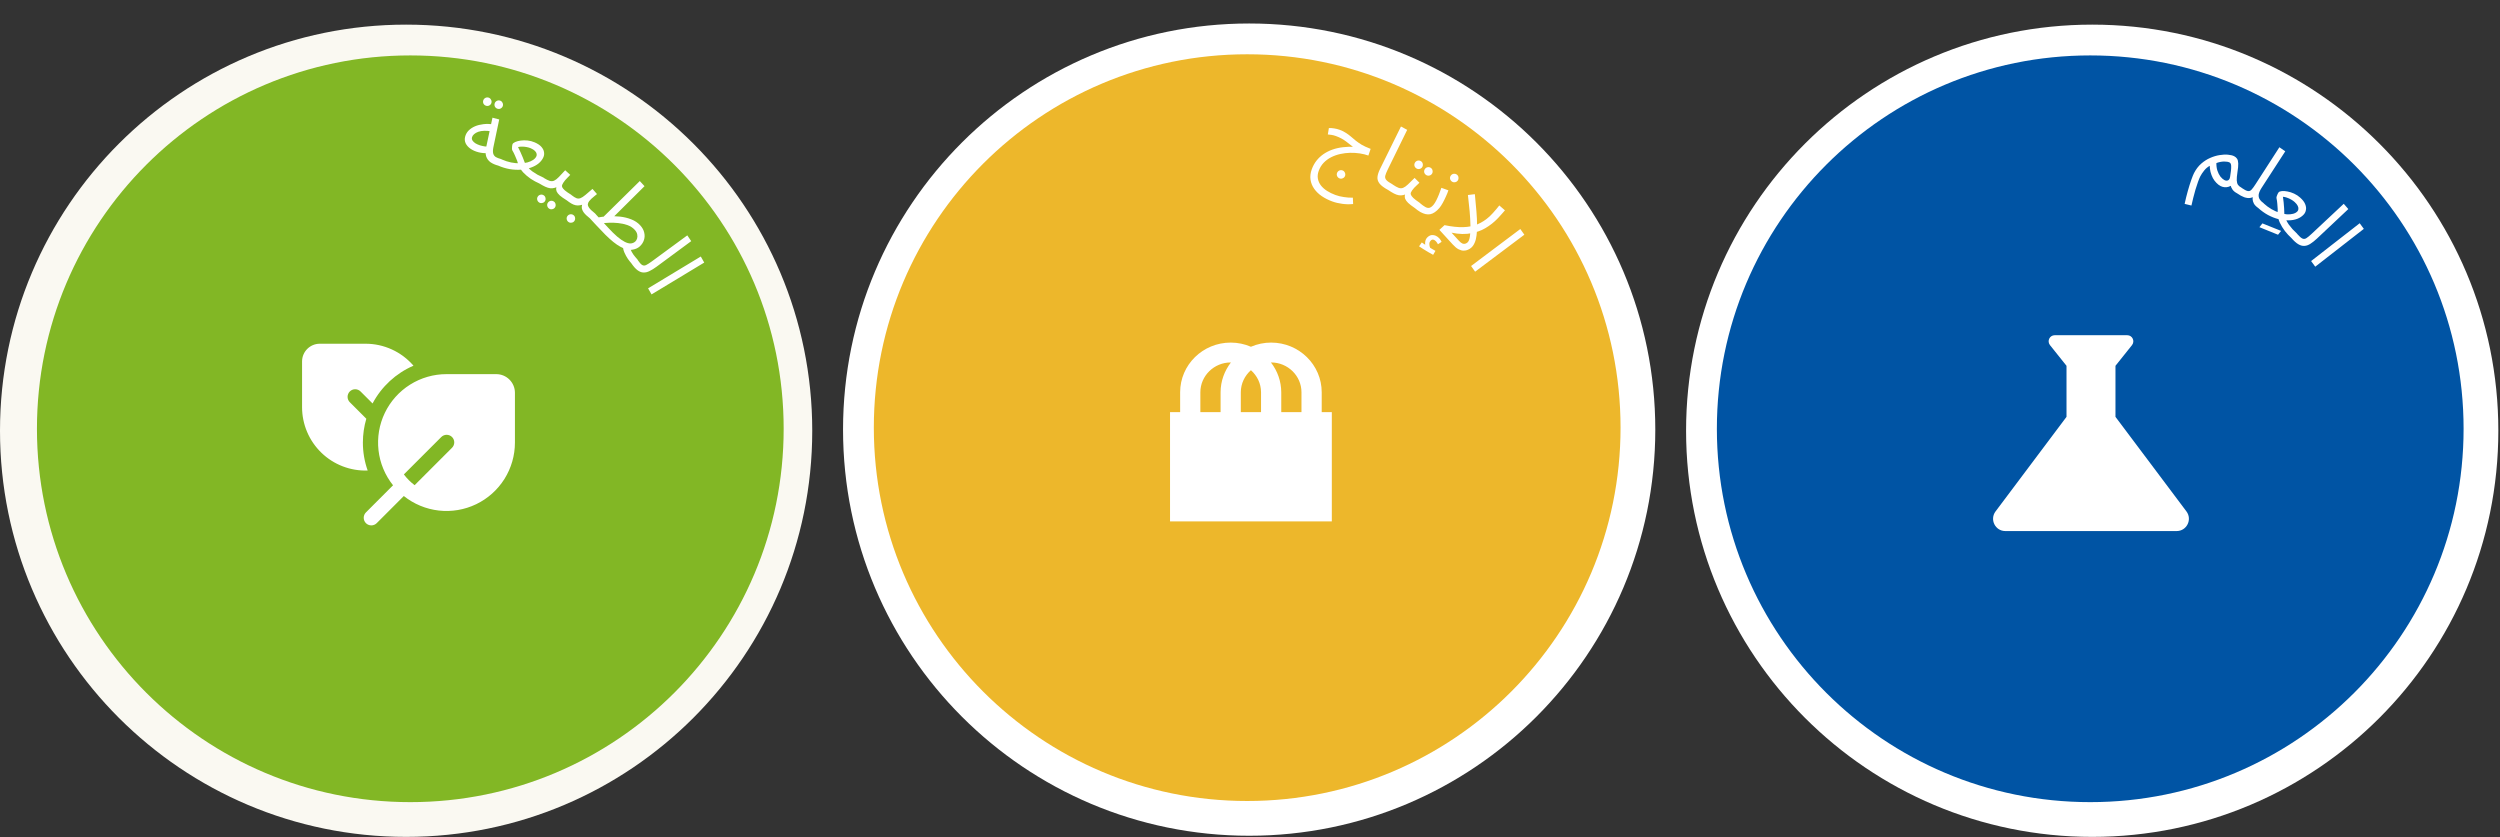 <?xml version="1.0" encoding="UTF-8"?> <svg xmlns="http://www.w3.org/2000/svg" width="406" height="136" viewBox="0 0 406 136" fill="none"><rect x="0" y="0" width="406" height="136" fill="#333333" stroke="none"/><g clip-path="url(#clip0_108_224)"><path d="M65.954 135.909C102.38 135.909 131.909 106.38 131.909 69.954C131.909 33.529 102.38 4 65.954 4C29.529 4 0 33.529 0 69.954C0 106.38 29.529 135.909 65.954 135.909Z" fill="#FAF9F2"></path><path d="M66.634 130.267C100.121 130.267 127.267 103.121 127.267 69.634C127.267 36.147 100.121 9 66.634 9C33.147 9 6 36.147 6 69.634C6 103.121 33.147 130.267 66.634 130.267Z" fill="#82B725"></path><path d="M51.936 55.821C50.346 55.821 49.055 57.112 49.055 58.703V66.121C49.055 67.503 49.333 68.871 49.873 70.144C50.413 71.417 51.204 72.567 52.198 73.528C53.192 74.489 54.37 75.239 55.66 75.734C56.951 76.23 58.328 76.461 59.71 76.413C59.193 74.954 58.93 73.419 58.932 71.872C58.932 70.528 59.13 69.229 59.49 68.002L56.823 65.335C56.705 65.221 56.611 65.085 56.547 64.934C56.482 64.784 56.448 64.622 56.446 64.458C56.445 64.294 56.476 64.131 56.538 63.98C56.6 63.828 56.692 63.69 56.808 63.574C56.924 63.458 57.062 63.367 57.213 63.304C57.365 63.242 57.528 63.211 57.692 63.213C57.856 63.214 58.018 63.248 58.168 63.313C58.319 63.377 58.455 63.472 58.569 63.59L60.505 65.523C61.958 62.782 64.302 60.618 67.15 59.389C66.184 58.268 64.987 57.369 63.642 56.753C62.297 56.137 60.834 55.819 59.354 55.821H51.936ZM63.831 78.81L59.428 83.216C59.197 83.447 59.067 83.762 59.067 84.089C59.067 84.417 59.198 84.731 59.429 84.963C59.661 85.194 59.976 85.324 60.303 85.324C60.631 85.324 60.945 85.193 61.177 84.961L65.579 80.554C67.214 81.859 69.184 82.677 71.263 82.912C73.342 83.147 75.445 82.791 77.331 81.884C79.216 80.977 80.807 79.556 81.921 77.785C83.034 76.013 83.625 73.964 83.625 71.872V63.789C83.625 62.118 82.267 60.76 80.595 60.76H72.513C70.42 60.759 68.37 61.35 66.597 62.464C64.825 63.577 63.404 65.169 62.496 67.055C61.589 68.941 61.233 71.045 61.469 73.125C61.705 75.205 62.524 77.175 63.831 78.81ZM73.395 72.733L67.335 78.793C66.673 78.296 66.085 77.708 65.589 77.045L71.649 70.988C71.763 70.87 71.899 70.776 72.05 70.711C72.2 70.646 72.362 70.612 72.526 70.611C72.69 70.609 72.853 70.641 73.004 70.703C73.156 70.765 73.294 70.856 73.41 70.972C73.526 71.088 73.618 71.226 73.68 71.378C73.742 71.529 73.773 71.692 73.772 71.856C73.77 72.02 73.736 72.182 73.671 72.333C73.607 72.483 73.513 72.62 73.395 72.733Z" fill="white"></path><path d="M202.865 135.725C239.291 135.725 268.82 106.196 268.82 69.77C268.82 33.344 239.291 3.815 202.865 3.815C166.439 3.815 136.91 33.344 136.91 69.77C136.91 106.196 166.439 135.725 202.865 135.725Z" fill="white"></path><path d="M202.544 130.082C236.031 130.082 263.177 102.935 263.177 69.448C263.177 35.961 236.031 8.815 202.544 8.815C169.057 8.815 141.91 35.961 141.91 69.448C141.91 102.935 169.057 130.082 202.544 130.082Z" fill="#EDB72B"></path><path d="M214.645 66.929H216.287V84.675H190.013V66.929H191.655V63.702C191.655 59.25 195.333 55.636 199.866 55.636C201.032 55.636 202.148 55.878 203.15 56.313C204.185 55.865 205.303 55.634 206.434 55.636C210.966 55.636 214.645 59.25 214.645 63.702V66.929ZM194.939 63.702V66.929H198.224V63.702C198.224 61.879 198.864 60.218 199.899 58.862H199.866C197.156 58.862 194.939 61.04 194.939 63.702ZM211.36 66.929V63.702C211.36 61.04 209.144 58.862 206.434 58.862H206.401C207.481 60.254 208.069 61.953 208.076 63.702V66.929H211.36ZM203.15 60.121C202.148 61.008 201.508 62.283 201.508 63.702V66.929H204.792V63.702C204.792 62.283 204.152 61.008 203.15 60.121Z" fill="white"></path><path d="M339.775 135.91C376.201 135.91 405.73 106.381 405.73 69.955C405.73 33.529 376.201 4 339.775 4C303.349 4 273.82 33.529 273.82 69.955C273.82 106.381 303.349 135.91 339.775 135.91Z" fill="white"></path><path d="M339.454 130.267C372.941 130.267 400.087 103.121 400.087 69.634C400.087 36.147 372.941 9 339.454 9C305.967 9 278.82 36.147 278.82 69.634C278.82 103.121 305.967 130.267 339.454 130.267Z" fill="#0054A4"></path><path d="M355.083 83.062L343.553 67.697V59.407L346.236 56.048C346.753 55.392 346.296 54.438 345.461 54.438H333.692C332.857 54.438 332.4 55.392 332.917 56.048L335.601 59.407V67.697L324.07 83.062C323.096 84.374 324.03 86.243 325.66 86.243H353.493C355.123 86.243 356.057 84.374 355.083 83.062Z" fill="white"></path><path d="M354.784 33.11C354.939 32.382 355.113 31.678 355.305 31C355.494 30.331 355.679 29.738 355.861 29.223C356.043 28.708 356.193 28.334 356.313 28.102C356.63 27.488 357.019 26.98 357.479 26.576C357.939 26.173 358.425 25.862 358.937 25.644C359.454 25.416 359.963 25.265 360.465 25.187C360.971 25.102 361.428 25.081 361.837 25.124C362.258 25.163 362.589 25.244 362.829 25.368C363.037 25.475 363.196 25.615 363.306 25.788C363.416 25.96 363.478 26.218 363.49 26.56C363.502 26.903 363.459 27.374 363.359 27.974C363.273 28.528 363.236 28.965 363.248 29.287C363.265 29.6 363.333 29.845 363.452 30.022C363.575 30.191 363.744 30.331 363.96 30.442C364.134 30.532 364.233 30.646 364.256 30.784C364.292 30.918 364.275 31.052 364.207 31.184C364.138 31.317 364.016 31.411 363.84 31.468C363.668 31.515 363.491 31.492 363.309 31.398C362.985 31.231 362.737 31.029 362.565 30.794C362.401 30.562 362.288 30.304 362.225 30.019L362.633 29.93C362.409 30.119 362.178 30.252 361.939 30.328C361.712 30.401 361.485 30.425 361.255 30.401C361.034 30.381 360.82 30.318 360.613 30.211C360.372 30.087 360.147 29.913 359.937 29.689C359.723 29.473 359.534 29.218 359.371 28.924C359.212 28.621 359.085 28.288 358.989 27.924C358.902 27.563 358.857 27.183 358.854 26.782L358.965 26.871C358.566 27.075 358.231 27.348 357.959 27.691C357.692 28.026 357.483 28.338 357.333 28.628C357.214 28.861 357.086 29.168 356.952 29.55C356.814 29.941 356.677 30.359 356.541 30.803C356.415 31.253 356.294 31.7 356.18 32.145C356.07 32.603 355.972 33.015 355.888 33.381L354.784 33.11ZM361.239 29.242C361.388 29.319 361.523 29.352 361.645 29.341C361.774 29.335 361.885 29.282 361.979 29.183C362.072 29.084 362.134 28.933 362.166 28.728C362.221 28.378 362.264 28.07 362.297 27.803C362.334 27.528 362.349 27.295 362.344 27.103C362.35 26.907 362.331 26.75 362.287 26.632C362.243 26.515 362.175 26.433 362.084 26.386C361.992 26.338 361.866 26.299 361.703 26.268C361.549 26.241 361.372 26.228 361.171 26.23C360.979 26.236 360.772 26.26 360.551 26.303C360.329 26.346 360.105 26.414 359.878 26.507L359.942 26.414C359.927 26.89 359.982 27.323 360.107 27.712C360.239 28.107 360.406 28.434 360.607 28.696C360.821 28.953 361.032 29.135 361.239 29.242ZM363.286 31.386L364.044 30.514C364.481 30.817 364.817 30.988 365.052 31.026C365.287 31.064 365.49 30.983 365.662 30.785C365.842 30.591 366.057 30.297 366.307 29.903L370.173 23.912L371.127 24.574L367.267 30.534C367.011 30.936 366.86 31.285 366.813 31.582C366.779 31.877 366.829 32.133 366.962 32.35C367.095 32.567 367.277 32.756 367.507 32.915C367.668 33.027 367.751 33.153 367.756 33.293C367.774 33.43 367.741 33.56 367.656 33.683C367.571 33.806 367.437 33.884 367.255 33.917C367.079 33.942 366.906 33.896 366.738 33.779C366.415 33.556 366.182 33.32 366.036 33.071C365.903 32.82 365.831 32.571 365.82 32.325C365.822 32.077 365.868 31.847 365.957 31.637L366.183 31.827C365.947 32.004 365.685 32.112 365.396 32.151C365.121 32.187 364.809 32.146 364.459 32.029C364.114 31.903 363.723 31.689 363.286 31.386ZM366.93 36.894L367.416 36.278L370.45 37.497L369.955 38.123L366.93 36.894ZM366.726 33.77L367.601 33.014C368.016 33.39 368.441 33.706 368.877 33.962C369.319 34.211 369.751 34.407 370.175 34.551C370.611 34.695 371.019 34.781 371.397 34.808C371.781 34.829 372.116 34.799 372.403 34.719C372.703 34.638 372.938 34.504 373.107 34.317C373.188 34.227 373.239 34.109 373.258 33.963C373.283 33.81 373.248 33.633 373.152 33.433C373.063 33.239 372.894 33.029 372.645 32.804C372.493 32.666 372.305 32.533 372.081 32.406C371.856 32.278 371.623 32.174 371.381 32.093C371.153 32.012 370.942 31.966 370.75 31.956C370.799 32.277 370.837 32.583 370.865 32.872C370.899 33.168 370.924 33.48 370.941 33.81C370.963 34.133 370.978 34.492 370.984 34.888C371.037 35.15 371.122 35.41 371.241 35.668C371.366 35.933 371.518 36.196 371.696 36.459C371.888 36.72 372.092 36.974 372.309 37.221C372.532 37.461 372.765 37.691 373.007 37.91C373.152 38.042 373.218 38.177 373.205 38.317C373.206 38.455 373.156 38.58 373.055 38.691C372.955 38.801 372.813 38.861 372.628 38.87C372.45 38.873 372.285 38.805 372.133 38.667C371.752 38.322 371.393 37.934 371.054 37.501C370.729 37.068 370.459 36.622 370.244 36.164C370.036 35.698 369.915 35.242 369.879 34.794C369.9 34.535 369.906 34.264 369.899 33.98C369.891 33.697 369.87 33.4 369.835 33.092C369.813 32.782 369.768 32.47 369.699 32.157C369.689 32.084 369.704 31.985 369.744 31.857C369.784 31.73 369.834 31.605 369.894 31.483C369.954 31.361 370.006 31.276 370.05 31.227C370.144 31.124 370.322 31.059 370.585 31.032C370.848 31.006 371.15 31.028 371.49 31.097C371.837 31.159 372.193 31.273 372.558 31.44C372.923 31.607 373.258 31.829 373.562 32.104C373.957 32.461 374.222 32.808 374.357 33.145C374.5 33.489 374.542 33.804 374.483 34.091C374.438 34.377 374.321 34.624 374.133 34.831C373.858 35.136 373.506 35.371 373.078 35.538C372.656 35.697 372.185 35.78 371.663 35.786C371.141 35.792 370.596 35.727 370.028 35.59C369.466 35.446 368.899 35.222 368.329 34.92C367.773 34.617 367.238 34.234 366.726 33.77ZM372.125 38.66L373.074 38.002C373.423 38.404 373.707 38.652 373.925 38.746C374.143 38.841 374.36 38.813 374.576 38.663C374.798 38.52 375.079 38.288 375.419 37.968L380.624 33.095L381.368 33.951L376.267 38.752C375.905 39.091 375.562 39.364 375.236 39.573C374.917 39.789 374.594 39.908 374.268 39.932C373.949 39.962 373.614 39.876 373.264 39.672C372.921 39.476 372.541 39.139 372.125 38.66ZM375.324 42.396L383.215 36.254L383.886 37.168L375.995 43.31L375.324 42.396Z" fill="white"></path><path d="M217.556 28.979C217.372 28.911 217.239 28.788 217.155 28.608C217.077 28.441 217.071 28.269 217.135 28.094C217.199 27.918 217.316 27.788 217.487 27.701C217.667 27.618 217.849 27.61 218.033 27.677C218.208 27.741 218.333 27.861 218.407 28.038C218.491 28.217 218.5 28.395 218.436 28.57C218.372 28.745 218.252 28.87 218.075 28.945C217.905 29.031 217.732 29.043 217.556 28.979ZM216.341 32.708C215.727 32.483 215.166 32.198 214.656 31.853C214.155 31.511 213.744 31.112 213.424 30.657C213.109 30.213 212.911 29.724 212.829 29.187C212.747 28.65 212.817 28.079 213.038 27.474C213.224 26.966 213.477 26.507 213.796 26.097C214.111 25.695 214.483 25.345 214.911 25.044C215.351 24.738 215.84 24.489 216.377 24.298C216.914 24.107 217.493 23.976 218.116 23.906C218.741 23.826 219.398 23.809 220.088 23.852L219.881 23.97C219.679 23.817 219.474 23.657 219.266 23.492C219.061 23.318 218.845 23.149 218.616 22.986C218.391 22.814 218.142 22.653 217.868 22.503C217.595 22.354 217.292 22.218 216.959 22.096C216.696 22 216.456 21.937 216.238 21.907C216.029 21.88 215.829 21.857 215.638 21.836L215.81 20.796C216.073 20.783 216.354 20.802 216.654 20.852C216.966 20.896 217.266 20.971 217.555 21.077C217.959 21.225 218.304 21.395 218.59 21.59C218.88 21.775 219.146 21.972 219.388 22.18C219.639 22.391 219.901 22.611 220.175 22.841C220.452 23.061 220.769 23.282 221.126 23.502C221.494 23.716 221.945 23.925 222.476 24.13L222.594 24.173L222.226 25.261C221.805 25.107 221.341 24.991 220.832 24.915C220.324 24.838 219.799 24.805 219.258 24.816C218.726 24.83 218.196 24.894 217.667 25.009C217.138 25.123 216.642 25.299 216.177 25.537C215.724 25.769 215.323 26.064 214.973 26.423C214.62 26.791 214.35 27.229 214.164 27.737C213.997 28.193 213.951 28.618 214.025 29.013C214.096 29.417 214.26 29.785 214.516 30.117C214.781 30.453 215.115 30.749 215.518 31.005C215.929 31.265 216.381 31.485 216.872 31.665C217.301 31.822 217.757 31.934 218.239 32.001C218.727 32.08 219.216 32.115 219.707 32.106L219.748 33.135C219.149 33.194 218.562 33.183 217.986 33.101C217.406 33.028 216.858 32.897 216.341 32.708ZM225.44 30.858C224.783 30.504 224.317 30.158 224.044 29.819C223.778 29.485 223.664 29.127 223.701 28.744C223.738 28.361 223.881 27.919 224.13 27.417L227.517 20.543L228.528 21.087L225.353 27.567C225.153 27.979 225.021 28.311 224.959 28.563C224.91 28.812 224.97 29.036 225.139 29.233C225.317 29.435 225.64 29.662 226.108 29.914C226.28 30.007 226.377 30.123 226.398 30.261C226.431 30.396 226.413 30.529 226.342 30.66C226.271 30.792 226.147 30.884 225.97 30.937C225.797 30.982 225.621 30.956 225.44 30.858ZM225.432 30.854L226.191 29.981C226.578 30.243 226.898 30.419 227.151 30.512C227.409 30.596 227.647 30.594 227.865 30.505C228.096 30.413 228.354 30.232 228.638 29.962C228.922 29.692 229.286 29.336 229.732 28.894L230.519 29.679C230.394 29.798 230.255 29.929 230.101 30.073C229.947 30.217 229.797 30.363 229.652 30.512C229.519 30.659 229.41 30.794 229.327 30.918C229.248 31.034 229.183 31.148 229.13 31.259C229.078 31.369 229.078 31.494 229.132 31.631C229.185 31.769 229.316 31.942 229.524 32.15C229.738 32.351 230.069 32.603 230.517 32.906C230.68 33.016 230.764 33.141 230.771 33.281C230.791 33.418 230.759 33.548 230.675 33.672C230.592 33.796 230.459 33.875 230.278 33.91C230.102 33.938 229.928 33.894 229.758 33.779C229.287 33.46 228.927 33.183 228.68 32.949C228.439 32.706 228.278 32.485 228.199 32.285C228.128 32.091 228.111 31.899 228.149 31.71C228.199 31.519 228.277 31.312 228.382 31.09L228.714 31.349C228.423 31.513 228.152 31.622 227.9 31.678C227.657 31.738 227.413 31.748 227.17 31.708C226.927 31.667 226.664 31.574 226.38 31.427C226.104 31.285 225.788 31.094 225.432 30.854ZM231.595 28.413C231.433 28.303 231.33 28.155 231.287 27.968C231.258 27.779 231.295 27.607 231.399 27.452C231.504 27.298 231.65 27.199 231.836 27.156C232.031 27.119 232.209 27.155 232.371 27.265C232.526 27.369 232.618 27.516 232.648 27.705C232.686 27.9 232.652 28.074 232.548 28.229C232.443 28.383 232.294 28.48 232.099 28.517C231.918 28.552 231.75 28.517 231.595 28.413ZM230.006 27.338C229.844 27.229 229.741 27.081 229.698 26.894C229.669 26.705 229.706 26.533 229.811 26.378C229.915 26.224 230.061 26.125 230.247 26.082C230.442 26.044 230.62 26.081 230.783 26.19C230.937 26.295 231.029 26.442 231.059 26.631C231.097 26.825 231.063 27 230.959 27.154C230.854 27.309 230.705 27.405 230.51 27.443C230.329 27.478 230.161 27.443 230.006 27.338ZM229.75 33.773L230.597 32.985C230.947 33.279 231.243 33.493 231.486 33.624C231.729 33.756 231.951 33.796 232.152 33.746C232.359 33.688 232.574 33.528 232.797 33.264C232.947 33.085 233.096 32.85 233.243 32.56C233.396 32.262 233.544 31.934 233.686 31.578C233.827 31.221 233.959 30.862 234.08 30.501L235.218 30.91C235.119 31.217 234.985 31.549 234.817 31.908C234.656 32.273 234.484 32.622 234.3 32.956C234.117 33.289 233.935 33.563 233.755 33.778C233.514 34.063 233.269 34.289 233.018 34.457C232.781 34.623 232.535 34.733 232.281 34.788C232.034 34.836 231.772 34.828 231.495 34.766C231.231 34.703 230.953 34.59 230.661 34.43C230.375 34.263 230.072 34.043 229.75 33.773ZM235.738 29.445C235.589 29.318 235.502 29.16 235.479 28.97C235.469 28.779 235.525 28.612 235.645 28.469C235.765 28.326 235.92 28.243 236.11 28.22C236.308 28.203 236.481 28.258 236.631 28.384C236.774 28.505 236.85 28.66 236.86 28.852C236.877 29.049 236.825 29.219 236.705 29.362C236.585 29.505 236.426 29.584 236.229 29.601C236.045 29.617 235.881 29.565 235.738 29.445ZM241.921 35.138C242.073 35 242.246 34.823 242.44 34.607C242.635 34.391 242.827 34.172 243.015 33.949C243.203 33.726 243.361 33.532 243.487 33.365L244.403 34.16C244.284 34.306 244.12 34.494 243.912 34.722C243.716 34.951 243.515 35.173 243.307 35.389C243.099 35.604 242.923 35.778 242.778 35.91C242.448 36.212 242.102 36.484 241.741 36.726C241.393 36.968 241.024 37.179 240.632 37.36C240.248 37.534 239.842 37.671 239.415 37.771L239.074 37.855C238.574 37.958 238.043 38.007 237.482 38.001C236.928 37.99 236.343 37.917 235.728 37.784L236.918 39.086C237.132 39.32 237.323 39.474 237.492 39.548C237.667 39.615 237.822 39.625 237.956 39.578C238.097 39.538 238.222 39.468 238.332 39.367C238.518 39.197 238.645 38.873 238.713 38.393C238.794 37.915 238.824 37.325 238.802 36.624C238.788 35.916 238.743 35.141 238.669 34.299C238.594 33.456 238.501 32.58 238.39 31.67L239.516 31.532C239.627 32.594 239.714 33.54 239.775 34.368C239.844 35.204 239.877 35.938 239.875 36.573C239.886 37.207 239.858 37.758 239.791 38.224C239.737 38.69 239.637 39.086 239.49 39.409C239.356 39.734 239.176 40 238.949 40.208C238.797 40.346 238.614 40.463 238.398 40.559C238.195 40.656 237.962 40.705 237.698 40.706C237.446 40.708 237.169 40.633 236.865 40.481C236.575 40.329 236.263 40.071 235.929 39.705L233.756 37.329L234.593 36.564C235.752 36.807 236.761 36.915 237.621 36.888C238.487 36.867 239.267 36.711 239.961 36.418C240.655 36.125 241.308 35.699 241.921 35.138ZM230.456 40.005L230.9 39.371C231.105 39.512 231.272 39.625 231.4 39.71C231.529 39.795 231.673 39.891 231.833 39.997L231.569 40.144C231.46 39.915 231.42 39.635 231.448 39.306C231.482 38.984 231.613 38.719 231.84 38.511C232.047 38.322 232.267 38.21 232.5 38.174C232.732 38.152 232.955 38.188 233.169 38.283C233.389 38.386 233.584 38.53 233.754 38.716C233.823 38.792 233.889 38.877 233.95 38.972C234.018 39.075 234.073 39.176 234.115 39.277L233.523 39.667C233.474 39.585 233.428 39.507 233.385 39.433C233.342 39.358 233.286 39.283 233.216 39.207C233.072 39.049 232.927 38.953 232.783 38.92C232.633 38.894 232.499 38.934 232.382 39.041C232.237 39.173 232.154 39.331 232.132 39.515C232.117 39.706 232.136 39.885 232.188 40.053C232.239 40.233 232.299 40.362 232.368 40.438L231.94 40.052C232.158 40.194 232.367 40.319 232.567 40.427C232.766 40.548 232.95 40.652 233.118 40.739L232.742 41.386C232.529 41.277 232.284 41.141 232.007 40.976C231.737 40.819 231.467 40.655 231.197 40.484C230.927 40.313 230.68 40.154 230.456 40.005ZM238.904 43.197L246.9 37.192L247.555 38.117L239.559 44.122L238.904 43.197Z" fill="white"></path><path d="M80.909 26.894C80.421 26.767 80.006 26.586 79.662 26.352C79.329 26.11 79.094 25.793 78.955 25.4C78.828 25 78.83 24.494 78.961 23.882L79.976 19.112L81.073 19.398L80.122 23.925C80.038 24.357 80.031 24.697 80.101 24.947C80.173 25.188 80.313 25.374 80.52 25.505C80.738 25.629 81.01 25.734 81.335 25.819C81.524 25.869 81.646 25.958 81.699 26.088C81.763 26.211 81.776 26.344 81.739 26.489C81.701 26.633 81.602 26.752 81.443 26.846C81.286 26.93 81.108 26.946 80.909 26.894ZM79.253 24.87C78.696 24.898 78.173 24.849 77.686 24.721C77.198 24.594 76.774 24.406 76.415 24.158C76.055 23.91 75.793 23.619 75.629 23.287C75.468 22.946 75.438 22.581 75.539 22.193C75.638 21.813 75.826 21.481 76.103 21.197C76.389 20.915 76.733 20.686 77.136 20.512C77.547 20.339 77.997 20.225 78.484 20.169C78.983 20.107 79.493 20.11 80.015 20.178L79.908 21.366C79.451 21.266 79.033 21.224 78.653 21.241C78.284 21.25 77.956 21.305 77.67 21.403C77.392 21.505 77.166 21.634 76.99 21.79C76.814 21.947 76.702 22.115 76.655 22.296C76.603 22.495 76.633 22.676 76.745 22.84C76.856 23.004 77.015 23.152 77.222 23.283C77.431 23.405 77.669 23.511 77.935 23.6C78.204 23.68 78.468 23.739 78.728 23.778C78.99 23.808 79.22 23.815 79.417 23.799L79.253 24.87ZM80.829 17.671C80.64 17.621 80.494 17.516 80.391 17.354C80.3 17.185 80.278 17.011 80.326 16.83C80.373 16.65 80.477 16.508 80.639 16.406C80.81 16.305 80.99 16.28 81.18 16.33C81.36 16.377 81.496 16.485 81.587 16.653C81.687 16.824 81.714 17 81.666 17.18C81.619 17.361 81.51 17.501 81.34 17.601C81.18 17.695 81.01 17.718 80.829 17.671ZM78.974 17.186C78.784 17.137 78.638 17.031 78.536 16.869C78.445 16.701 78.423 16.526 78.47 16.346C78.517 16.165 78.621 16.023 78.783 15.921C78.954 15.821 79.134 15.796 79.324 15.845C79.504 15.892 79.64 16 79.731 16.169C79.832 16.339 79.858 16.515 79.811 16.696C79.764 16.876 79.655 17.017 79.484 17.117C79.324 17.21 79.154 17.233 78.974 17.186ZM80.898 26.89L81.484 25.893C81.997 26.117 82.501 26.28 82.996 26.383C83.494 26.477 83.967 26.525 84.414 26.526C84.874 26.522 85.287 26.473 85.654 26.378C86.025 26.274 86.333 26.139 86.579 25.971C86.837 25.798 87.017 25.596 87.117 25.365C87.165 25.254 87.175 25.126 87.147 24.981C87.122 24.828 87.032 24.672 86.877 24.513C86.731 24.357 86.503 24.213 86.195 24.079C86.007 23.997 85.786 23.932 85.533 23.883C85.279 23.834 85.025 23.809 84.77 23.811C84.528 23.807 84.314 23.831 84.128 23.883C84.278 24.172 84.412 24.449 84.53 24.714C84.658 24.983 84.782 25.271 84.903 25.578C85.027 25.876 85.156 26.212 85.289 26.585C85.423 26.817 85.587 27.036 85.782 27.242C85.986 27.453 86.214 27.654 86.467 27.845C86.732 28.032 87.007 28.207 87.291 28.372C87.58 28.527 87.874 28.67 88.173 28.801C88.353 28.879 88.459 28.986 88.492 29.122C88.536 29.253 88.529 29.388 88.469 29.525C88.41 29.662 88.294 29.764 88.122 29.832C87.954 29.891 87.776 29.88 87.587 29.798C87.117 29.593 86.651 29.34 86.192 29.039C85.745 28.733 85.347 28.396 84.997 28.031C84.651 27.657 84.389 27.263 84.212 26.85C84.149 26.599 84.068 26.34 83.97 26.073C83.872 25.807 83.757 25.533 83.625 25.252C83.505 24.965 83.362 24.685 83.197 24.409C83.164 24.344 83.147 24.245 83.144 24.111C83.141 23.978 83.148 23.843 83.166 23.709C83.184 23.574 83.206 23.477 83.232 23.417C83.287 23.288 83.436 23.17 83.676 23.061C83.917 22.952 84.21 22.875 84.555 22.832C84.903 22.779 85.277 22.774 85.676 22.815C86.075 22.857 86.463 22.959 86.84 23.123C87.328 23.335 87.69 23.579 87.926 23.854C88.171 24.134 88.312 24.419 88.348 24.709C88.397 24.995 88.366 25.267 88.254 25.523C88.091 25.9 87.833 26.236 87.481 26.53C87.132 26.817 86.712 27.046 86.22 27.219C85.728 27.392 85.19 27.504 84.608 27.556C84.029 27.6 83.421 27.57 82.785 27.466C82.16 27.358 81.531 27.166 80.898 26.89ZM87.577 29.793L88.297 28.888C88.695 29.132 89.022 29.295 89.279 29.376C89.541 29.449 89.779 29.436 89.993 29.338C90.219 29.236 90.469 29.044 90.741 28.762C91.013 28.48 91.361 28.108 91.787 27.647L92.608 28.397C92.488 28.521 92.355 28.658 92.207 28.809C92.06 28.959 91.917 29.112 91.778 29.267C91.651 29.42 91.549 29.56 91.471 29.687C91.397 29.806 91.337 29.922 91.289 30.035C91.242 30.149 91.248 30.273 91.307 30.408C91.366 30.543 91.505 30.71 91.722 30.909C91.944 31.101 92.286 31.338 92.747 31.621C92.914 31.724 93.004 31.845 93.017 31.984C93.043 32.12 93.016 32.252 92.938 32.38C92.86 32.507 92.731 32.592 92.551 32.635C92.377 32.67 92.202 32.633 92.027 32.526C91.542 32.228 91.171 31.967 90.914 31.744C90.662 31.512 90.492 31.298 90.404 31.102C90.324 30.911 90.299 30.72 90.328 30.53C90.371 30.336 90.439 30.127 90.534 29.9L90.877 30.144C90.594 30.32 90.328 30.442 90.079 30.508C89.838 30.579 89.595 30.6 89.351 30.57C89.106 30.54 88.839 30.458 88.549 30.324C88.267 30.194 87.943 30.017 87.577 29.793ZM89.198 33.894C89.031 33.791 88.925 33.644 88.879 33.451C88.836 33.271 88.863 33.102 88.961 32.943C89.059 32.784 89.2 32.679 89.384 32.628C89.577 32.582 89.757 32.61 89.924 32.713C90.083 32.811 90.181 32.953 90.219 33.141C90.265 33.334 90.24 33.509 90.142 33.668C90.044 33.827 89.901 33.926 89.714 33.964C89.529 34.015 89.357 33.992 89.198 33.894ZM87.564 32.89C87.397 32.787 87.29 32.64 87.245 32.447C87.202 32.267 87.229 32.098 87.327 31.939C87.424 31.78 87.566 31.675 87.75 31.624C87.943 31.578 88.123 31.606 88.29 31.709C88.449 31.807 88.547 31.949 88.585 32.137C88.631 32.33 88.605 32.505 88.508 32.664C88.41 32.824 88.267 32.922 88.079 32.96C87.895 33.011 87.723 32.987 87.564 32.89ZM92.018 32.52L92.833 31.7C93.143 31.941 93.406 32.104 93.623 32.19C93.846 32.269 94.061 32.265 94.27 32.179C94.492 32.092 94.753 31.923 95.055 31.672C95.356 31.422 95.743 31.091 96.218 30.679L96.951 31.515C96.818 31.625 96.67 31.747 96.507 31.88C96.344 32.013 96.185 32.15 96.029 32.289C95.887 32.426 95.77 32.554 95.678 32.672C95.564 32.819 95.494 32.977 95.468 33.147C95.443 33.316 95.515 33.52 95.684 33.758C95.854 33.997 96.167 34.293 96.623 34.649C96.778 34.769 96.854 34.899 96.852 35.039C96.862 35.178 96.822 35.306 96.73 35.424C96.638 35.541 96.501 35.612 96.317 35.635C96.14 35.65 95.97 35.595 95.808 35.469C95.329 35.096 94.985 34.764 94.775 34.47C94.572 34.17 94.473 33.886 94.48 33.62C94.492 33.345 94.573 33.066 94.724 32.781L95.038 33.061C94.737 33.205 94.459 33.296 94.205 33.334C93.957 33.379 93.721 33.378 93.496 33.333C93.271 33.288 93.04 33.197 92.804 33.06C92.567 32.924 92.305 32.744 92.018 32.52ZM92.297 36.037C92.143 35.916 92.053 35.758 92.028 35.562C92.006 35.378 92.051 35.213 92.166 35.066C92.281 34.918 92.433 34.829 92.622 34.799C92.818 34.775 92.994 34.822 93.148 34.943C93.296 35.057 93.378 35.21 93.395 35.401C93.42 35.597 93.375 35.769 93.26 35.917C93.145 36.064 92.993 36.146 92.802 36.163C92.613 36.194 92.445 36.151 92.297 36.037ZM102.537 42.761C102.372 42.583 102.181 42.34 101.962 42.034C101.756 41.729 101.571 41.391 101.408 41.022C101.25 40.659 101.169 40.302 101.163 39.952L102.364 40.406C102.489 40.734 102.652 41.041 102.852 41.327C103.065 41.613 103.273 41.865 103.475 42.085C103.608 42.229 103.662 42.37 103.637 42.508C103.625 42.646 103.564 42.766 103.454 42.867C103.344 42.968 103.197 43.015 103.013 43.008C102.835 42.994 102.676 42.912 102.537 42.761ZM95.794 35.457L96.733 34.781L98.718 36.931C99.269 37.528 99.767 38.02 100.214 38.408C100.674 38.796 101.086 39.083 101.448 39.27C101.81 39.456 102.134 39.545 102.418 39.536C102.709 39.521 102.965 39.413 103.184 39.21C103.301 39.102 103.393 38.948 103.46 38.746C103.528 38.544 103.537 38.319 103.487 38.073C103.444 37.82 103.303 37.564 103.062 37.303C102.758 36.974 102.369 36.724 101.893 36.553C101.424 36.389 100.923 36.28 100.391 36.225C99.871 36.172 99.373 36.155 98.897 36.176C98.42 36.196 98.019 36.23 97.694 36.276L96.898 35.353C97.458 35.243 98.062 35.168 98.71 35.128C99.373 35.088 100.029 35.105 100.68 35.177C101.344 35.25 101.959 35.4 102.525 35.627C103.097 35.848 103.576 36.168 103.963 36.586C104.311 36.963 104.53 37.358 104.619 37.771C104.721 38.185 104.708 38.584 104.581 38.969C104.459 39.36 104.234 39.708 103.905 40.012C103.583 40.309 103.149 40.493 102.605 40.564C102.067 40.629 101.443 40.462 100.733 40.063C100.371 39.864 99.991 39.604 99.595 39.285C99.198 38.965 98.771 38.578 98.313 38.124C97.856 37.67 97.349 37.141 96.792 36.537L95.794 35.457ZM97.715 35.494L103.903 29.401L104.672 30.234L99.204 35.663L97.715 35.494ZM102.515 42.736L103.536 42.196C103.835 42.637 104.087 42.917 104.292 43.037C104.498 43.157 104.717 43.155 104.949 43.032C105.186 42.916 105.492 42.719 105.868 42.442L111.617 38.222L112.253 39.161L106.617 43.321C106.218 43.614 105.844 43.845 105.496 44.014C105.153 44.19 104.819 44.27 104.492 44.255C104.171 44.247 103.849 44.121 103.526 43.878C103.209 43.642 102.872 43.262 102.515 42.736ZM105.249 46.827L113.808 41.657L114.367 42.643L105.808 47.813L105.249 46.827Z" fill="white"></path></g><defs><clipPath id="clip0_108_224"><rect width="406" height="136" fill="white"></rect></clipPath></defs></svg> 